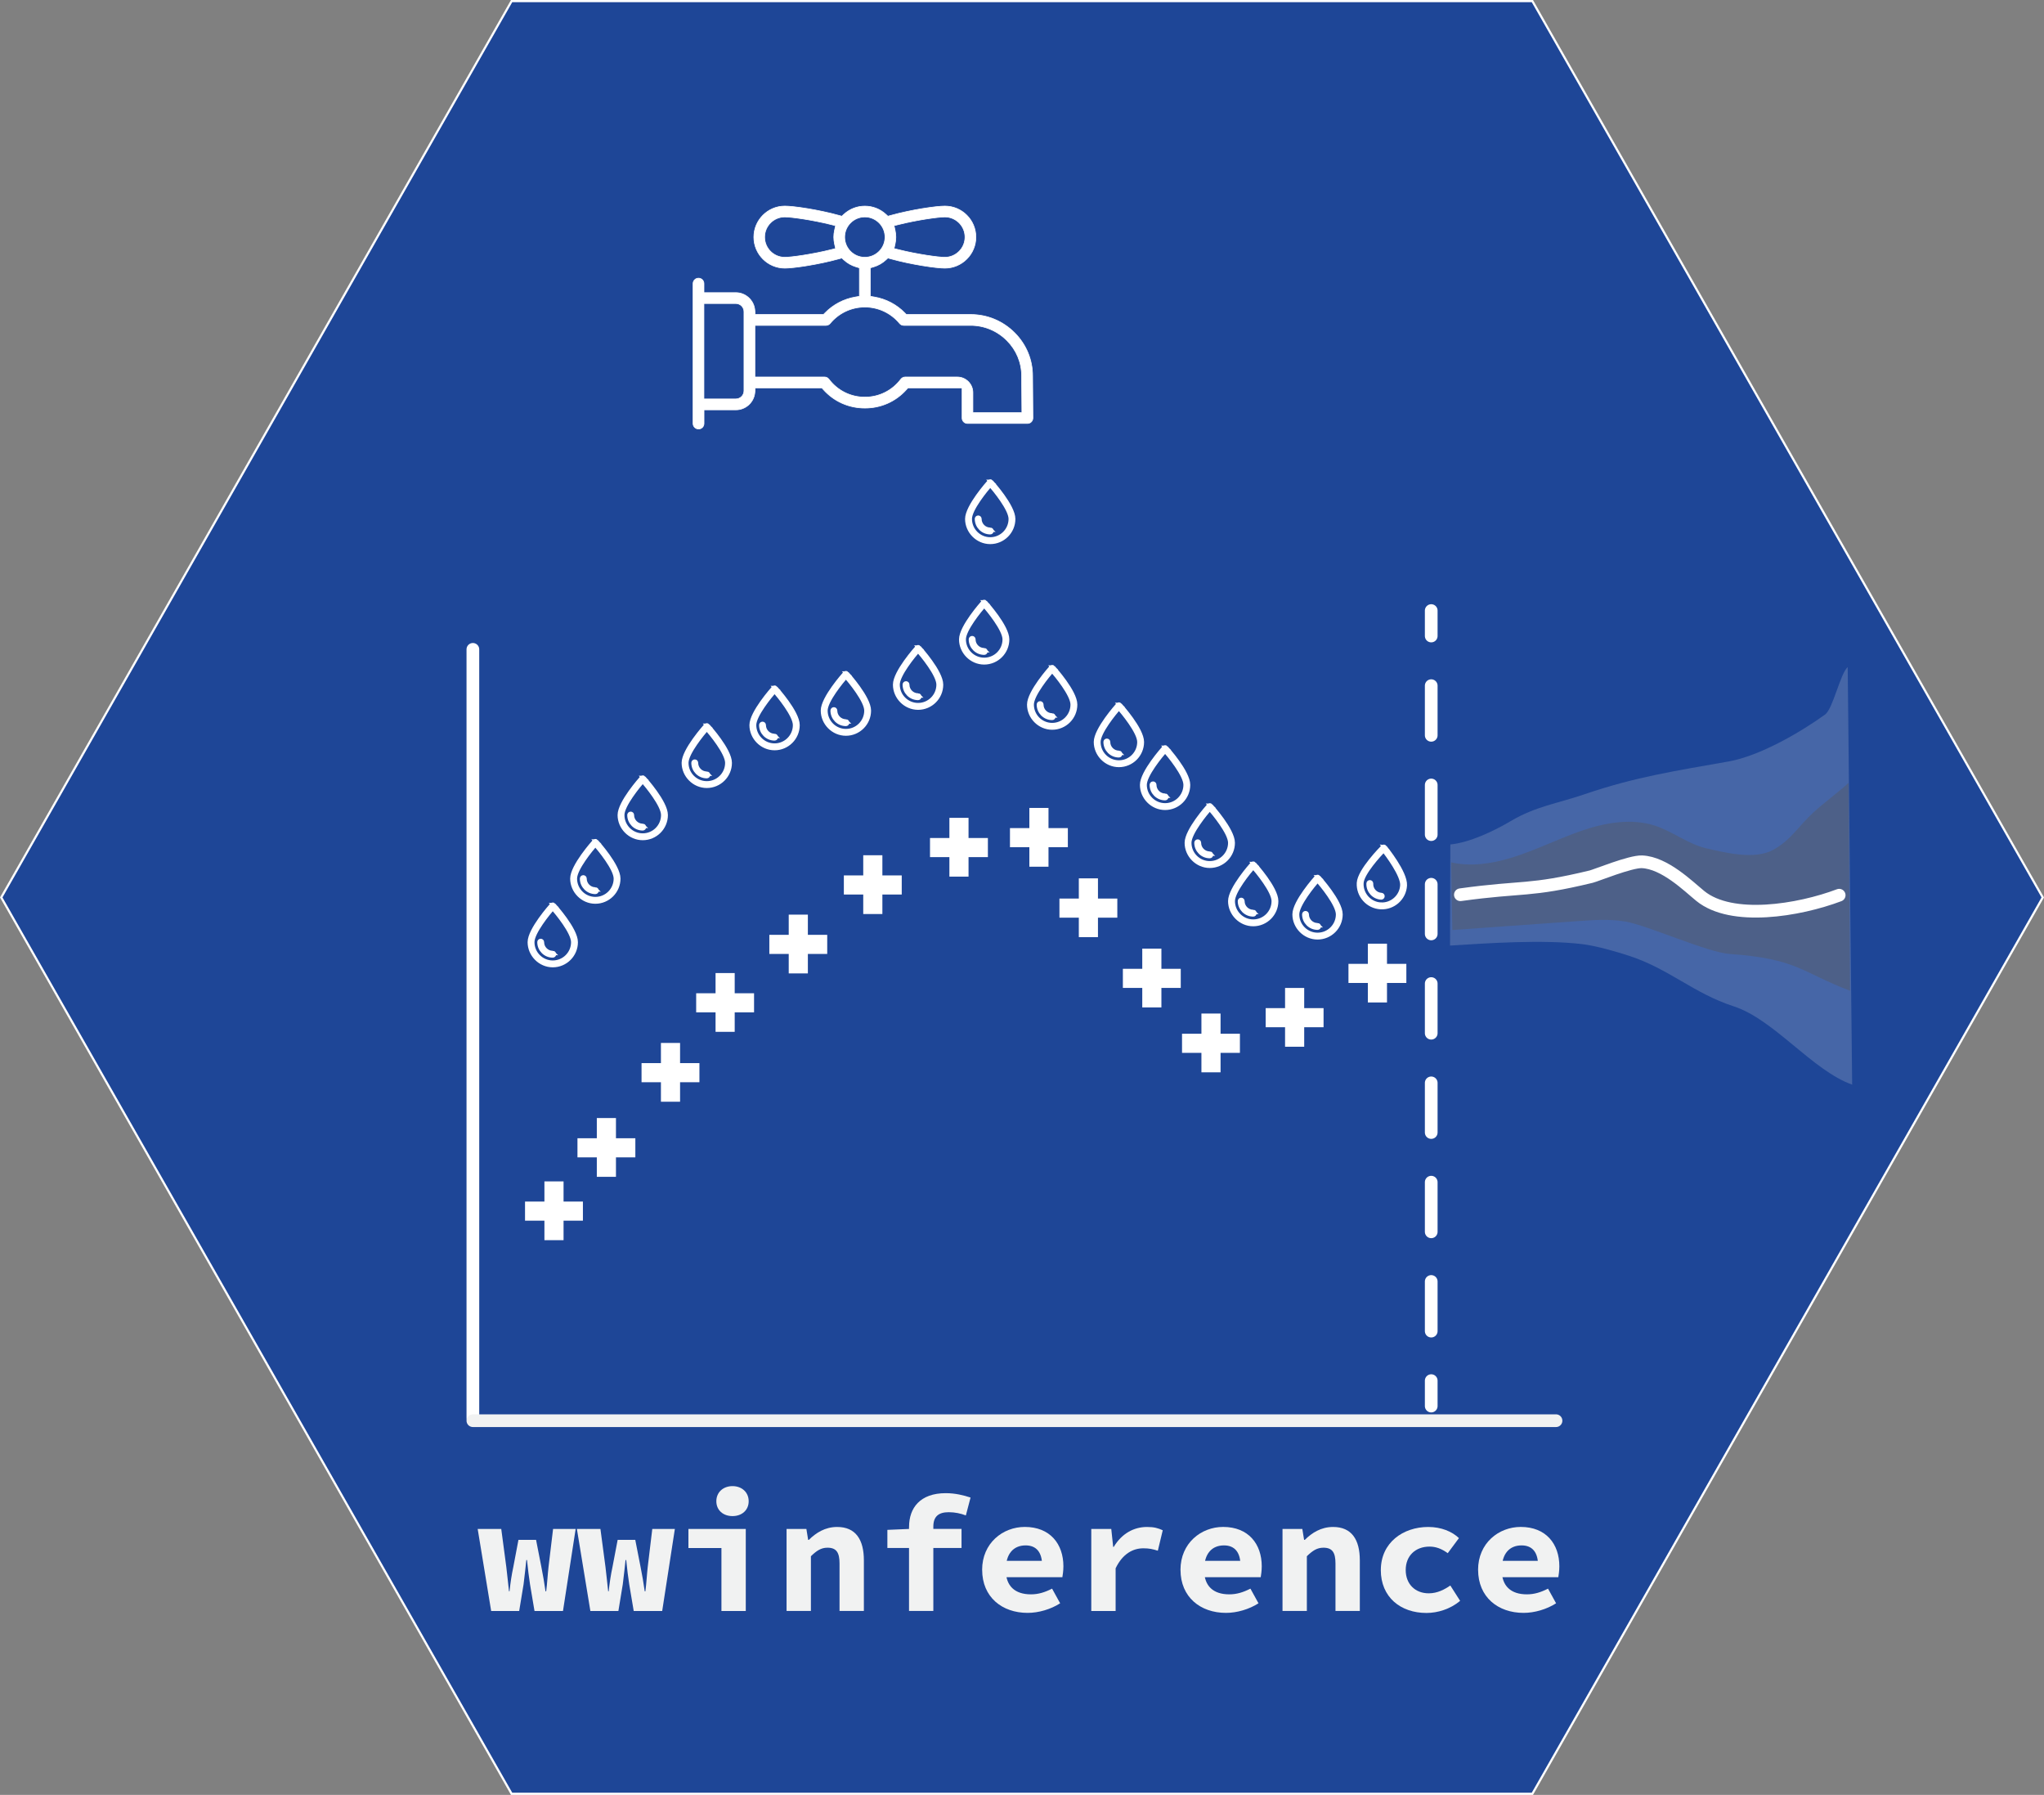 <?xml version="1.0" encoding="UTF-8"?>
<svg id="Layer_2" data-name="Layer 2" xmlns="http://www.w3.org/2000/svg" viewBox="0 0 577.7 507.19">
  <rect x="0" y="0" width="577.7" height="507.19" fill="#808080" stroke="none"/>
  <defs>
    <style>
      .cls-1, .cls-2, .cls-3, .cls-4, .cls-5, .cls-6, .cls-7 {
        stroke-miterlimit: 10;
      }

      .cls-1, .cls-2, .cls-3, .cls-4, .cls-5, .cls-7 {
        stroke: #fff;
      }

      .cls-1, .cls-3, .cls-5, .cls-6 {
        stroke-linecap: round;
        stroke-width: 3.59px;
      }

      .cls-1, .cls-5 {
        fill: none;
      }

      .cls-8 {
        fill: #e6e7e8;
        opacity: .2;
      }

      .cls-8, .cls-9, .cls-10, .cls-11 {
        stroke-width: 0px;
      }

      .cls-2 {
        stroke-width: .18px;
      }

      .cls-2, .cls-3, .cls-9, .cls-6, .cls-7 {
        fill: #fff;
      }

      .cls-4 {
        fill: #1e4697;
        stroke-width: .61px;
      }

      .cls-10 {
        fill: #58595b;
        opacity: .4;
      }

      .cls-5 {
        stroke-dasharray: 0 0 14.03 14.03;
      }

      .cls-11 {
        fill: #f1f2f2;
      }

      .cls-6 {
        stroke: #f1f2f2;
      }

      .cls-7 {
        stroke-width: 1.26px;
      }
    </style>
  </defs>
  <g id="Layer_1-2" data-name="Layer 1">
    <g>
      <polygon class="cls-4" points="433.1 .31 144.6 .31 .35 253.59 144.6 506.88 433.1 506.88 577.35 253.59 433.1 .31"/>
      <line class="cls-3" x1="133.65" y1="183.49" x2="133.65" y2="400.72"/>
      <path class="cls-2" d="M197.42,121.22c-.85,0-1.54-.69-1.54-1.54v-39.54c0-.85.69-1.54,1.54-1.54s1.54.69,1.54,1.54v2.55h9.02c2.78,0,5.13,2.17,5.36,4.94l.1,1.24h19.3l.4-.41c2.35-2.41,5.34-3.98,8.64-4.54l1.12-.19v-8.04l-.96-.29c-1.28-.38-2.48-1.07-3.46-1.98l-.55-.51-.73.2c-5.93,1.65-12.95,2.66-15.37,2.66-4.84,0-8.77-3.94-8.77-8.77s3.94-8.77,8.77-8.77c2.42,0,9.44,1.01,15.37,2.66l.73.2.55-.51c1.63-1.51,3.75-2.34,5.96-2.34s4.33.83,5.96,2.34l.55.51.73-.2c5.93-1.65,12.95-2.66,15.37-2.66,4.84,0,8.77,3.94,8.77,8.77s-3.94,8.77-8.77,8.77c-2.42,0-9.44-1.01-15.37-2.66l-.73-.2-.55.51c-.98.91-2.18,1.6-3.45,1.98l-.96.29v8.04l1.12.19c3.31.56,6.3,2.13,8.65,4.54l.4.41h18.18c4.7,0,9.12,1.84,12.45,5.19,3.27,3.28,5.06,7.6,5.05,12.17l.09,11.88c0,.41-.16.81-.45,1.1-.29.29-.68.45-1.09.45h-16.94c-.85,0-1.54-.69-1.54-1.54v-8.51h-15.3l-.4.45c-3.02,3.38-7.2,5.25-11.76,5.25s-8.74-1.86-11.76-5.25l-.4-.45h-18.84l-.1,1.25c-.22,2.78-2.57,4.95-5.36,4.95h-9.02v3.88c0,.85-.69,1.54-1.54,1.54ZM270.56,106.53c2.43,0,4.41,1.98,4.41,4.41v5.64h13.85l-.08-10.33c.01-3.77-1.46-7.32-4.15-10.02-2.75-2.76-6.4-4.28-10.27-4.28h-18.89c-.46,0-.89-.2-1.18-.56-2.43-2.93-6-4.62-9.81-4.62s-7.38,1.68-9.81,4.62c-.29.35-.72.56-1.18.56h-20.09v14.58h19.68c.48,0,.94.23,1.23.61,2.43,3.23,6.14,5.08,10.17,5.08s7.74-1.85,10.17-5.08c.29-.38.75-.61,1.23-.61h14.72ZM198.95,112.73h9.02c1.27,0,2.3-1.03,2.3-2.3v-22.36c0-1.27-1.03-2.3-2.3-2.3h-9.02v26.96ZM267.04,61.3c-1.83,0-7.83.84-13.07,2.15l-1.28.32.29,1.29c.14.64.22,1.29.22,1.94s-.07,1.3-.22,1.94l-.29,1.29,1.28.32c5.23,1.31,11.24,2.15,13.07,2.15,3.14,0,5.7-2.56,5.7-5.7s-2.56-5.7-5.7-5.7ZM244.43,61.3c-3.14,0-5.7,2.56-5.7,5.7s2.56,5.7,5.7,5.7,5.7-2.56,5.7-5.7-2.56-5.7-5.7-5.7ZM221.81,61.3c-3.14,0-5.7,2.56-5.7,5.7s2.56,5.7,5.7,5.7c1.83,0,7.83-.84,13.07-2.15l1.28-.32-.29-1.29c-.14-.64-.22-1.29-.22-1.94s.07-1.3.22-1.94l.29-1.29-1.28-.32c-5.23-1.31-11.24-2.15-13.07-2.15Z"/>
      <g>
        <path class="cls-7" d="M156.49,255.76c-.13-.14-.38-.14-.51,0-.25.28-6.23,6.98-6.23,10.47s2.91,6.48,6.48,6.48,6.48-2.91,6.48-6.48-5.98-10.18-6.23-10.47ZM156.23,272.03c-3.2,0-5.8-2.6-5.8-5.8,0-2.84,4.65-8.39,5.8-9.72,1.15,1.33,5.8,6.88,5.8,9.72,0,3.2-2.6,5.8-5.8,5.8Z"/>
        <path class="cls-7" d="M156.23,269.3c-1.69,0-3.07-1.38-3.07-3.07,0-.19-.15-.34-.34-.34s-.34.15-.34.34c0,2.07,1.68,3.75,3.75,3.75.19,0,.34-.15.34-.34s-.15-.34-.34-.34Z"/>
      </g>
      <g>
        <path class="cls-7" d="M168.52,237.8c-.13-.14-.38-.14-.51,0-.25.28-6.23,6.98-6.23,10.47s2.91,6.48,6.48,6.48,6.48-2.91,6.48-6.48-5.98-10.18-6.23-10.47ZM168.27,254.07c-3.2,0-5.8-2.6-5.8-5.8,0-2.84,4.65-8.39,5.8-9.72,1.15,1.33,5.8,6.88,5.8,9.72,0,3.2-2.6,5.8-5.8,5.8Z"/>
        <path class="cls-7" d="M168.27,251.34c-1.69,0-3.07-1.38-3.07-3.07,0-.19-.15-.34-.34-.34s-.34.15-.34.34c0,2.07,1.68,3.75,3.75,3.75.19,0,.34-.15.34-.34s-.15-.34-.34-.34Z"/>
      </g>
      <g>
        <rect class="cls-9" x="148.39" y="339.53" width="16.36" height="5.4"/>
        <rect class="cls-9" x="153.87" y="333.83" width="5.41" height="16.61"/>
      </g>
      <g>
        <rect class="cls-9" x="163.21" y="321.64" width="16.36" height="5.4"/>
        <rect class="cls-9" x="168.68" y="315.93" width="5.41" height="16.61"/>
      </g>
      <line class="cls-6" x1="133.65" y1="401.45" x2="439.78" y2="401.45"/>
      <g>
        <line class="cls-1" x1="404.51" y1="172.53" x2="404.51" y2="179.72"/>
        <line class="cls-5" x1="404.51" y1="193.75" x2="404.51" y2="383.11"/>
        <line class="cls-1" x1="404.51" y1="390.13" x2="404.51" y2="397.32"/>
      </g>
      <g>
        <path class="cls-7" d="M278.42,170.21c-.13-.14-.38-.14-.51,0-.25.28-6.23,6.98-6.23,10.47s2.91,6.48,6.48,6.48,6.48-2.91,6.48-6.48-5.98-10.18-6.23-10.47ZM278.17,186.47c-3.2,0-5.8-2.6-5.8-5.8,0-2.84,4.65-8.39,5.8-9.72,1.15,1.33,5.8,6.88,5.8,9.72,0,3.2-2.6,5.8-5.8,5.8Z"/>
        <path class="cls-7" d="M278.17,183.74c-1.69,0-3.07-1.38-3.07-3.07,0-.19-.15-.34-.34-.34s-.34.15-.34.34c0,2.07,1.68,3.75,3.75,3.75.19,0,.34-.15.34-.34s-.15-.34-.34-.34Z"/>
      </g>
      <g>
        <path class="cls-7" d="M297.64,188.63c-.13-.14-.38-.14-.51,0-.25.28-6.23,6.98-6.23,10.47s2.91,6.48,6.48,6.48,6.48-2.91,6.48-6.48-5.98-10.18-6.23-10.47ZM297.38,204.9c-3.2,0-5.8-2.6-5.8-5.8,0-2.84,4.65-8.39,5.8-9.72,1.15,1.33,5.8,6.88,5.8,9.72,0,3.2-2.6,5.8-5.8,5.8Z"/>
        <path class="cls-7" d="M297.38,202.17c-1.69,0-3.07-1.38-3.07-3.07,0-.19-.15-.34-.34-.34s-.34.15-.34.34c0,2.07,1.68,3.75,3.75,3.75.19,0,.34-.15.34-.34s-.15-.34-.34-.34Z"/>
      </g>
      <g>
        <path class="cls-7" d="M316.5,199.2c-.13-.14-.38-.14-.51,0-.25.28-6.23,6.98-6.23,10.47s2.91,6.48,6.48,6.48,6.48-2.91,6.48-6.48-5.98-10.18-6.23-10.47ZM316.24,215.47c-3.2,0-5.8-2.6-5.8-5.8,0-2.84,4.65-8.39,5.8-9.72,1.15,1.33,5.8,6.88,5.8,9.72,0,3.2-2.6,5.8-5.8,5.8Z"/>
        <path class="cls-7" d="M316.24,212.74c-1.69,0-3.07-1.38-3.07-3.07,0-.19-.15-.34-.34-.34s-.34.15-.34.34c0,2.07,1.68,3.75,3.75,3.75.19,0,.34-.15.34-.34s-.15-.34-.34-.34Z"/>
      </g>
      <g>
        <path class="cls-7" d="M329.55,211.31c-.13-.14-.38-.14-.51,0-.25.28-6.23,6.98-6.23,10.47s2.91,6.48,6.48,6.48,6.48-2.91,6.48-6.48-5.98-10.18-6.23-10.47ZM329.3,227.58c-3.2,0-5.8-2.6-5.8-5.8,0-2.84,4.65-8.39,5.8-9.72,1.15,1.33,5.8,6.88,5.8,9.72,0,3.2-2.6,5.8-5.8,5.8Z"/>
        <path class="cls-7" d="M329.3,224.85c-1.69,0-3.07-1.38-3.07-3.07,0-.19-.15-.34-.34-.34s-.34.15-.34.34c0,2.07,1.68,3.75,3.75,3.75.19,0,.34-.15.34-.34s-.15-.34-.34-.34Z"/>
      </g>
      <g>
        <path class="cls-7" d="M342.18,227.69c-.13-.14-.38-.14-.51,0-.25.28-6.23,6.98-6.23,10.47s2.91,6.48,6.48,6.48,6.48-2.91,6.48-6.48-5.98-10.18-6.23-10.47ZM341.92,243.95c-3.2,0-5.8-2.6-5.8-5.8,0-2.84,4.65-8.39,5.8-9.72,1.15,1.33,5.8,6.88,5.8,9.72,0,3.2-2.6,5.8-5.8,5.8Z"/>
        <path class="cls-7" d="M341.92,241.22c-1.69,0-3.07-1.38-3.07-3.07,0-.19-.15-.34-.34-.34s-.34.15-.34.34c0,2.07,1.68,3.75,3.75,3.75.19,0,.34-.15.34-.34s-.15-.34-.34-.34Z"/>
      </g>
      <g>
        <path class="cls-7" d="M354.46,244.16c-.13-.14-.38-.14-.51,0-.25.28-6.23,6.98-6.23,10.47s2.91,6.48,6.48,6.48,6.48-2.91,6.48-6.48-5.98-10.18-6.23-10.47ZM354.21,260.43c-3.2,0-5.8-2.6-5.8-5.8,0-2.84,4.65-8.39,5.8-9.72,1.15,1.33,5.8,6.88,5.8,9.72,0,3.2-2.6,5.8-5.8,5.8Z"/>
        <path class="cls-7" d="M354.21,257.7c-1.69,0-3.07-1.38-3.07-3.07,0-.19-.15-.34-.34-.34s-.34.15-.34.34c0,2.07,1.68,3.75,3.75,3.75.19,0,.34-.15.34-.34s-.15-.34-.34-.34Z"/>
      </g>
      <g>
        <path class="cls-7" d="M372.64,247.91c-.13-.14-.38-.14-.51,0-.25.28-6.23,6.98-6.23,10.47s2.91,6.48,6.48,6.48,6.48-2.91,6.48-6.48-5.98-10.18-6.23-10.47ZM372.39,264.18c-3.2,0-5.8-2.6-5.8-5.8,0-2.84,4.65-8.39,5.8-9.72,1.15,1.33,5.8,6.88,5.8,9.72,0,3.2-2.6,5.8-5.8,5.8Z"/>
        <path class="cls-7" d="M372.39,261.45c-1.69,0-3.07-1.38-3.07-3.07,0-.19-.15-.34-.34-.34s-.34.15-.34.34c0,2.07,1.68,3.75,3.75,3.75.19,0,.34-.15.34-.34s-.15-.34-.34-.34Z"/>
      </g>
      <g>
        <path class="cls-7" d="M391.38,239.41c-.12-.15-.37-.16-.51-.03-.27.27-6.59,6.64-6.78,10.12-.19,3.57,2.56,6.63,6.13,6.82s6.63-2.56,6.82-6.13-5.43-10.48-5.67-10.78ZM390.26,255.64c-3.19-.17-5.65-2.91-5.49-6.1.15-2.84,5.09-8.13,6.31-9.4,1.08,1.39,5.43,7.18,5.28,10.01-.17,3.19-2.91,5.65-6.1,5.49Z"/>
        <path class="cls-7" d="M390.4,252.91c-1.69-.09-2.99-1.54-2.9-3.23.01-.19-.13-.35-.32-.36s-.35.13-.36.32c-.11,2.07,1.48,3.84,3.55,3.95.19,0,.35-.13.36-.32s-.13-.35-.32-.36Z"/>
      </g>
      <g>
        <path class="cls-7" d="M200.02,205.09c-.13-.14-.38-.14-.51,0-.25.28-6.23,6.98-6.23,10.47s2.91,6.48,6.48,6.48,6.48-2.91,6.48-6.48-5.98-10.18-6.23-10.47ZM199.77,221.36c-3.2,0-5.8-2.6-5.8-5.8,0-2.84,4.65-8.39,5.8-9.72,1.15,1.33,5.8,6.88,5.8,9.72,0,3.2-2.6,5.8-5.8,5.8Z"/>
        <path class="cls-7" d="M199.77,218.63c-1.69,0-3.07-1.38-3.07-3.07,0-.19-.15-.34-.34-.34s-.34.15-.34.34c0,2.07,1.68,3.75,3.75,3.75.19,0,.34-.15.34-.34s-.15-.34-.34-.34Z"/>
      </g>
      <g>
        <path class="cls-7" d="M181.92,219.84c-.13-.14-.38-.14-.51,0-.25.28-6.23,6.98-6.23,10.47s2.91,6.48,6.48,6.48,6.48-2.91,6.48-6.48-5.98-10.18-6.23-10.47ZM181.66,236.11c-3.2,0-5.8-2.6-5.8-5.8,0-2.84,4.65-8.39,5.8-9.72,1.15,1.33,5.8,6.88,5.8,9.72,0,3.2-2.6,5.8-5.8,5.8Z"/>
        <path class="cls-7" d="M181.66,233.38c-1.69,0-3.07-1.38-3.07-3.07,0-.19-.15-.34-.34-.34s-.34.15-.34.34c0,2.07,1.68,3.75,3.75,3.75.19,0,.34-.15.34-.34s-.15-.34-.34-.34Z"/>
      </g>
      <g>
        <path class="cls-7" d="M219.18,194.43c-.13-.14-.38-.14-.51,0-.25.28-6.23,6.98-6.23,10.47s2.91,6.48,6.48,6.48,6.48-2.91,6.48-6.48-5.98-10.18-6.23-10.47ZM218.92,210.69c-3.2,0-5.8-2.6-5.8-5.8,0-2.84,4.65-8.39,5.8-9.72,1.15,1.33,5.8,6.88,5.8,9.72,0,3.2-2.6,5.8-5.8,5.8Z"/>
        <path class="cls-7" d="M218.92,207.96c-1.69,0-3.07-1.38-3.07-3.07,0-.19-.15-.34-.34-.34s-.34.15-.34.34c0,2.07,1.68,3.75,3.75,3.75.19,0,.34-.15.34-.34s-.15-.34-.34-.34Z"/>
      </g>
      <g>
        <path class="cls-7" d="M239.34,190.33c-.13-.14-.38-.14-.51,0-.25.28-6.23,6.98-6.23,10.47s2.91,6.48,6.48,6.48,6.48-2.91,6.48-6.48-5.98-10.18-6.23-10.47ZM239.09,206.6c-3.2,0-5.8-2.6-5.8-5.8,0-2.84,4.65-8.39,5.8-9.72,1.15,1.33,5.8,6.88,5.8,9.72,0,3.2-2.6,5.8-5.8,5.8Z"/>
        <path class="cls-7" d="M239.09,203.87c-1.69,0-3.07-1.38-3.07-3.07,0-.19-.15-.34-.34-.34s-.34.15-.34.34c0,2.07,1.68,3.75,3.75,3.75.19,0,.34-.15.34-.34s-.15-.34-.34-.34Z"/>
      </g>
      <g>
        <path class="cls-7" d="M259.74,183c-.13-.14-.38-.14-.51,0-.25.28-6.23,6.98-6.23,10.47s2.91,6.48,6.48,6.48,6.48-2.91,6.48-6.48-5.98-10.18-6.23-10.47ZM259.48,199.26c-3.2,0-5.8-2.6-5.8-5.8,0-2.84,4.65-8.39,5.8-9.72,1.15,1.33,5.8,6.88,5.8,9.72,0,3.2-2.6,5.8-5.8,5.8Z"/>
        <path class="cls-7" d="M259.48,196.53c-1.69,0-3.07-1.38-3.07-3.07,0-.19-.15-.34-.34-.34s-.34.15-.34.34c0,2.07,1.68,3.75,3.75,3.75.19,0,.34-.15.34-.34s-.15-.34-.34-.34Z"/>
      </g>
      <g>
        <rect class="cls-9" x="181.32" y="300.41" width="16.36" height="5.4"/>
        <rect class="cls-9" x="186.8" y="294.71" width="5.41" height="16.61"/>
      </g>
      <g>
        <rect class="cls-9" x="317.36" y="273.76" width="16.36" height="5.4"/>
        <rect class="cls-9" x="322.84" y="268.06" width="5.41" height="16.61"/>
      </g>
      <g>
        <rect class="cls-9" x="299.43" y="253.91" width="16.36" height="5.4"/>
        <rect class="cls-9" x="304.91" y="248.2" width="5.41" height="16.61"/>
      </g>
      <g>
        <rect class="cls-9" x="285.45" y="234" width="16.36" height="5.4"/>
        <rect class="cls-9" x="290.93" y="228.3" width="5.41" height="16.61"/>
      </g>
      <g>
        <rect class="cls-9" x="334.08" y="292.11" width="16.36" height="5.4"/>
        <rect class="cls-9" x="339.56" y="286.4" width="5.41" height="16.61"/>
      </g>
      <g>
        <rect class="cls-9" x="357.72" y="284.87" width="16.36" height="5.4"/>
        <rect class="cls-9" x="363.2" y="279.17" width="5.41" height="16.61"/>
      </g>
      <g>
        <rect class="cls-9" x="381.12" y="272.36" width="16.36" height="5.4"/>
        <rect class="cls-9" x="386.6" y="266.66" width="5.41" height="16.61"/>
      </g>
      <g>
        <rect class="cls-9" x="262.85" y="236.8" width="16.36" height="5.4"/>
        <rect class="cls-9" x="268.33" y="231.1" width="5.41" height="16.61"/>
      </g>
      <g>
        <rect class="cls-9" x="238.5" y="247.37" width="16.36" height="5.4"/>
        <rect class="cls-9" x="243.98" y="241.67" width="5.41" height="16.61"/>
      </g>
      <g>
        <rect class="cls-9" x="217.44" y="264.16" width="16.36" height="5.4"/>
        <rect class="cls-9" x="222.92" y="258.45" width="5.41" height="16.61"/>
      </g>
      <g>
        <rect class="cls-9" x="196.76" y="280.67" width="16.36" height="5.4"/>
        <rect class="cls-9" x="202.24" y="274.96" width="5.41" height="16.61"/>
      </g>
      <g>
        <path class="cls-7" d="M280.13,136.17c-.13-.14-.38-.14-.51,0-.25.28-6.23,6.98-6.23,10.47s2.91,6.48,6.48,6.48,6.48-2.91,6.48-6.48-5.98-10.18-6.23-10.47ZM279.88,152.43c-3.2,0-5.8-2.6-5.8-5.8,0-2.84,4.65-8.39,5.8-9.72,1.15,1.33,5.8,6.88,5.8,9.72,0,3.2-2.6,5.8-5.8,5.8Z"/>
        <path class="cls-7" d="M279.88,149.7c-1.69,0-3.07-1.38-3.07-3.07,0-.19-.15-.34-.34-.34s-.34.15-.34.34c0,2.07,1.68,3.75,3.75,3.75.19,0,.34-.15.34-.34s-.15-.34-.34-.34Z"/>
      </g>
      <g>
        <path class="cls-11" d="M135.01,432.04h6.66l1.43,10.75c.29,2.28.48,4.52.76,6.87h.15c.25-2.35.59-4.66,1.07-6.87l1.45-7.66h4.98l1.5,7.66c.45,2.28.85,4.52,1.17,6.87h.19c.31-2.35.4-4.58.66-6.87l1.29-10.75h6.38l-3.58,23.18h-8.05l-1.27-7.54c-.31-1.99-.58-4.2-.85-6.86h-.19c-.21,1.95-.41,3.96-.78,6.86l-1.24,7.54h-7.92l-3.81-23.18Z"/>
        <path class="cls-11" d="M163.04,432.04h6.66l1.43,10.75c.29,2.28.48,4.52.76,6.87h.15c.25-2.35.59-4.66,1.07-6.87l1.46-7.66h4.98l1.5,7.66c.45,2.28.85,4.52,1.17,6.87h.19c.31-2.35.4-4.58.66-6.87l1.29-10.75h6.38l-3.58,23.18h-8.05l-1.27-7.54c-.31-1.99-.58-4.2-.85-6.86h-.19c-.21,1.95-.41,3.96-.78,6.86l-1.24,7.54h-7.92l-3.81-23.18Z"/>
        <path class="cls-11" d="M203.9,437.43h-9.33v-5.39h16.21v23.18h-6.88v-17.79ZM202.46,424.21c0-2.52,1.92-4.27,4.57-4.27s4.57,1.75,4.57,4.27-1.92,4.2-4.57,4.2-4.57-1.67-4.57-4.2Z"/>
        <path class="cls-11" d="M222.31,432.04h5.6l.5,3.09h.19c2.01-1.97,4.56-3.65,8.01-3.65,5.24,0,7.55,3.58,7.55,9.43v14.31h-6.88v-13.43c0-3.08-.89-4.45-3.4-4.45-1.83,0-3.08.85-4.69,2.41v15.47h-6.88v-23.18Z"/>
        <path class="cls-11" d="M250.81,432.3l6.35-.27h14.6v5.39h-20.96v-5.12ZM256.93,431.44c0-5.31,3.1-9.51,10.37-9.51,2.65,0,5.07.59,7.01,1.24l-1.33,5.05c-1.46-.56-3.08-.91-4.84-.91-2.95,0-4.35,1.28-4.35,4.08v23.82h-6.87v-23.78Z"/>
        <path class="cls-11" d="M277.58,443.61c0-7.58,5.85-12.14,12.06-12.14,7.15,0,10.91,4.82,10.91,11.12,0,1.26-.19,2.5-.29,3.08h-17.58v-4.61h12.94l-1.08,1.31c0-3.72-1.62-5.68-4.66-5.68-3.4,0-5.62,2.3-5.62,6.91s2.62,6.92,7.12,6.92c2.1,0,3.92-.57,5.97-1.61l2.28,4.14c-2.65,1.7-6.08,2.71-9.19,2.71-7.23,0-12.85-4.46-12.85-12.16Z"/>
        <path class="cls-11" d="M308.43,432.04h5.65l.54,5.07h.16c2.28-3.79,5.7-5.63,9.4-5.63,2.02,0,3.12.33,4.45.93l-1.39,5.78c-1.45-.45-2.4-.68-4.1-.68-2.87,0-5.83,1.49-7.83,5.65v12.06h-6.88v-23.18Z"/>
        <path class="cls-11" d="M333.64,443.61c0-7.58,5.85-12.14,12.06-12.14,7.15,0,10.91,4.82,10.91,11.12,0,1.26-.19,2.5-.29,3.08h-17.58v-4.61h12.94l-1.08,1.31c0-3.72-1.62-5.68-4.66-5.68-3.4,0-5.62,2.3-5.62,6.91s2.62,6.92,7.12,6.92c2.1,0,3.92-.57,5.97-1.61l2.28,4.14c-2.65,1.7-6.08,2.71-9.19,2.71-7.23,0-12.85-4.46-12.85-12.16Z"/>
        <path class="cls-11" d="M362.48,432.04h5.6l.5,3.09h.19c2.01-1.97,4.56-3.65,8.01-3.65,5.24,0,7.55,3.58,7.55,9.43v14.31h-6.88v-13.43c0-3.08-.89-4.45-3.4-4.45-1.83,0-3.08.85-4.69,2.41v15.47h-6.88v-23.18Z"/>
        <path class="cls-11" d="M390.27,443.64c0-7.72,6.27-12.16,13.4-12.16,3.66,0,6.74,1.29,8.67,3.15l-3.16,4.26c-1.77-1.29-3.39-1.86-5.14-1.86-3.99,0-6.74,2.59-6.74,6.61s2.71,6.59,6.51,6.59c2.43,0,4.43-1.06,6.1-2.21l2.77,4.34c-2.79,2.34-6.36,3.42-9.52,3.42-7.3,0-12.9-4.45-12.9-12.14Z"/>
        <path class="cls-11" d="M417.75,443.61c0-7.58,5.85-12.14,12.06-12.14,7.15,0,10.91,4.82,10.91,11.12,0,1.26-.19,2.5-.29,3.08h-17.58v-4.61h12.94l-1.08,1.31c0-3.72-1.62-5.68-4.66-5.68-3.4,0-5.62,2.3-5.62,6.91s2.62,6.92,7.12,6.92c2.1,0,3.92-.57,5.97-1.61l2.28,4.14c-2.65,1.7-6.08,2.71-9.19,2.71-7.23,0-12.85-4.46-12.85-12.16Z"/>
      </g>
      <path class="cls-8" d="M523.47,306.49c-11.31-4.05-22.05-18.43-33.49-22.13-11.29-3.66-18.31-10.63-29.6-14.29-3.87-1.25-9.29-2.82-13.34-3.3-11.16-1.3-26.18-.27-37.21.43l.08-28.58c5.39-.5,12.33-3.79,17.05-6.59,7.15-4.22,13.11-4.94,20.96-7.62,14.23-4.87,25.79-6.61,40.6-9.23,8.76-1.55,20.08-8.07,27.31-13.27,2.22-1.61,4.3-11.62,6.39-13.41l1.26,117.97Z"/>
      <path class="cls-10" d="M522.89,279.97c-13.86-5.28-14.86-9.05-34.09-10.41-6.24-.44-23.21-8.1-29.41-9.15-4.35-.76-8.82-.45-13.26-.14-11.88.86-23.77,1.67-35.65,2.53l-.34-19.12c5.41,1.25,11.34.43,16.85-1.25,6.84-2.06,13.3-5.37,20.07-7.7,6.75-2.32,14.14-3.56,20.75-1.4,4.99,1.65,9.24,5.15,14.36,6.36,5.54,1.3,13.83,3.31,18.98.46,5.14-2.83,7.15-6.73,11.54-10.73,2.68-2.43,7.12-5.77,9.78-8.21l.41,58.77Z"/>
      <path class="cls-1" d="M412.75,252.83c17.9-2.48,19.34-.85,36.99-5.12,1.3-.31,11.08-4.32,14.33-4.19,6.45.27,13.15,6.95,16.49,9.66,8.87,7.22,27.81,4.1,39.25-.22"/>
    </g>
  </g>
</svg>
